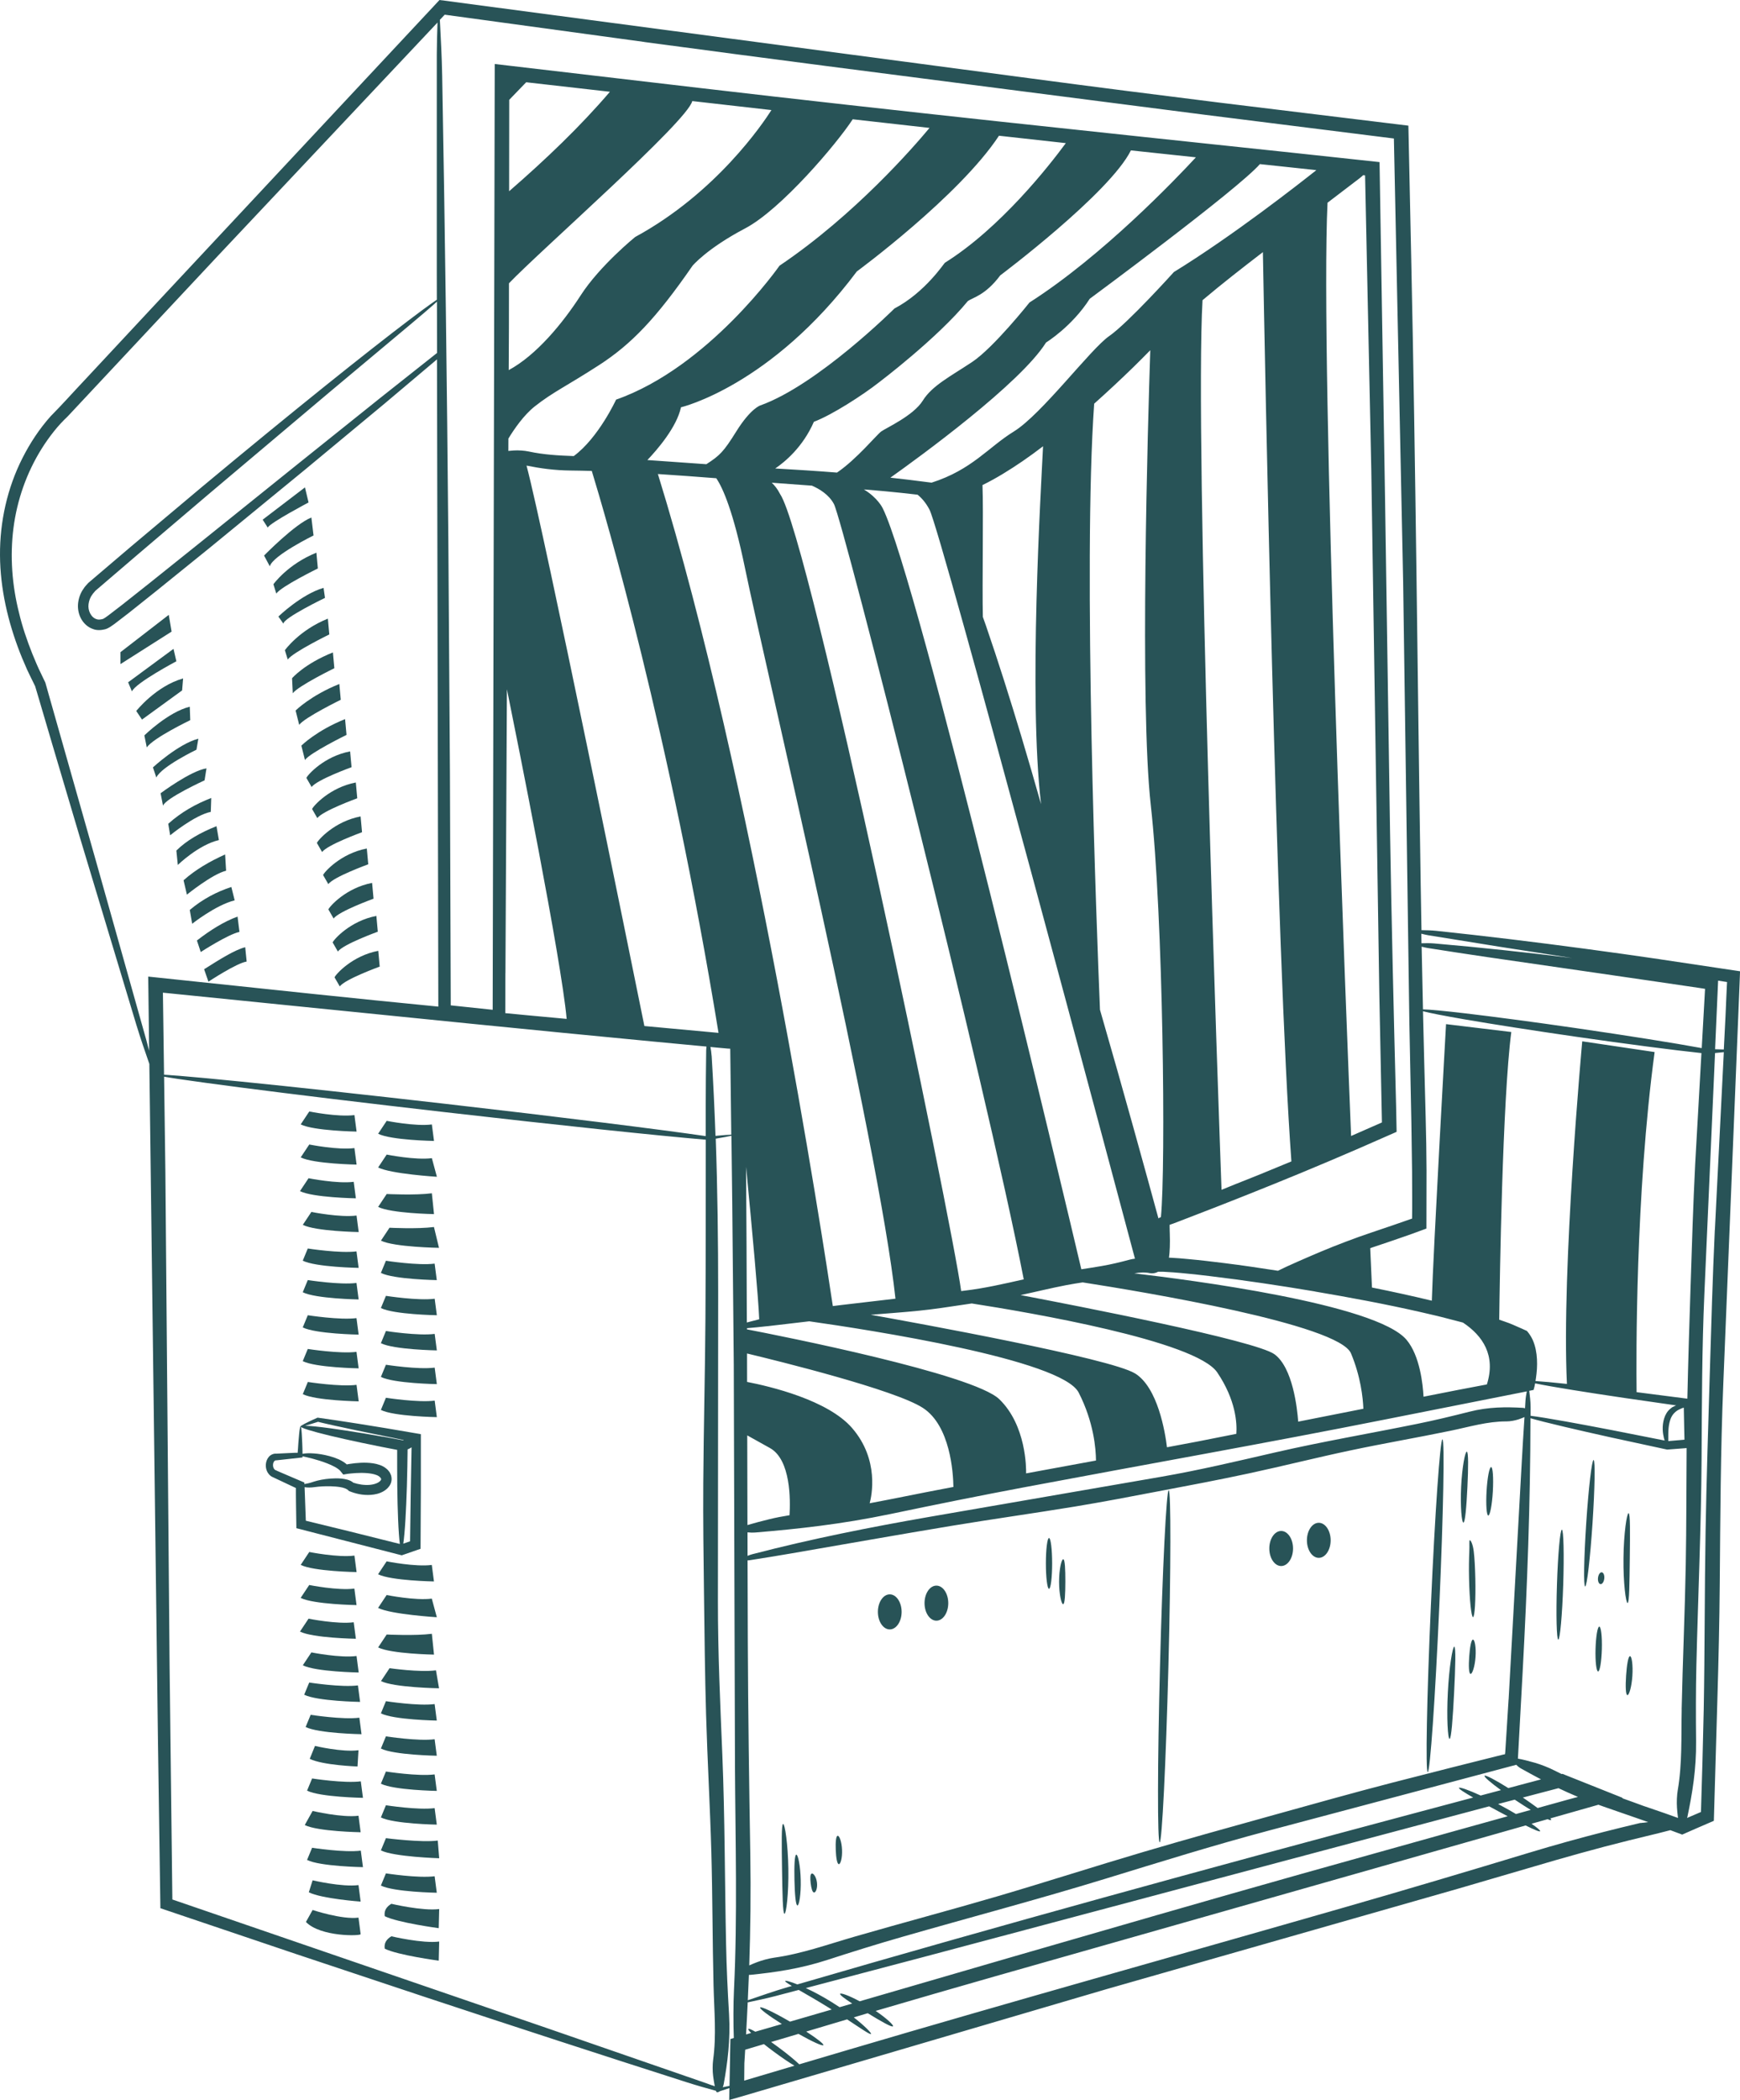 <?xml version="1.0" encoding="UTF-8"?>
<svg xmlns="http://www.w3.org/2000/svg" id="Ebene_2" viewBox="0 0 338.69 408.47">
  <g id="Strandkorb">
    <g id="strandkorb">
      <path d="m323.18,186.59c-4.85-.71-9.71-1.39-14.56-2.04-9.7-1.3-19.39-2.48-29.07-3.5-.98-.1-1.92-.12-2.86-.13-.05-2.91-.11-5.82-.15-8.72-.63-40.52-.97-81.28-1.84-121.54-.19-8.75-.37-17.49-.56-26.22-12.31-1.5-24.61-3-36.93-4.5-12.05-1.5-24.12-3.03-36.22-4.64L85.55,0,29.48,59.99c-4.35,4.66-8.7,9.33-13.05,13.99-2.2,2.32-4.29,4.69-6.56,6.97-2.2,2.46-4.01,5.21-5.49,8.13C1.41,94.92-.04,101.49,0,108c.04,6.53,1.55,12.94,3.88,18.94.28.76.62,1.49.93,2.23.31.74.63,1.48,1,2.2l1.03,2.1.65,2.18,2.69,9.13c1.8,6.08,3.61,12.16,5.41,18.23,3.66,12.13,7.31,24.24,10.95,36.32.81,2.66,1.67,5.13,2.53,7.61l1.68,131.92c.16,10.79.31,21.57.47,32.3,8.75,2.95,17.49,5.9,26.22,8.85,8.5,2.83,16.99,5.66,25.47,8.48,16.97,5.61,33.92,11.14,50.85,16.55,1.91.61,3.8,1.14,5.59,1.63.06.15.11.25.17.27.17.05.38-.02.59-.18.62-.2,1.25-.41,1.87-.61-.01.77-.03,1.54-.04,2.31.76-.22,1.52-.44,2.28-.65,23.77-6.99,47.42-13.94,71.2-20.92,22.72-6.49,45.56-13,68.3-19.5,6.39-1.87,12.75-3.73,19.09-5.58,3.17-.91,6.35-1.79,9.52-2.63l4.78-1.22,5.71-1.39c.71-.17,1.5-.38,2.31-.59l2.31.86c.9-.39,1.81-.79,2.71-1.19,1.15-.5,2.3-.99,3.45-1.49.23-7.88.46-15.78.69-23.66.22-7.54.4-15.07.46-22.56.11-12.93.16-25.79.69-38.77l3.18-78.16c.03-.7.05-1.39.08-2.09-5.17-.77-10.34-1.55-15.51-2.32Zm12.95,5.15l-.09,1.96-.17,3.92c-.11,2.17-.22,4.34-.33,6.51-.47-.02-1.04-.04-1.7-.05l.59-13.34c.58.09,1.16.18,1.74.27l-.04.74Zm-36.83,159.93c-.83-.62-1.81-1.31-2.88-2.04,2.31-.61,4.63-1.22,6.94-1.82,1.22.58,2.48,1.15,3.79,1.7l-.14.04c-.42.11-.18.03-1.84.49l-5.87,1.63Zm-4.21,1.17c-.86-.51-1.81-1.05-2.82-1.59-.23-.12-.45-.24-.67-.36,1.08-.28,2.16-.57,3.24-.85.09.06.17.12.26.17,1.01.67,1.98,1.29,2.86,1.83l-.19.05-2.67.74Zm-127.74,36.43c-2.08-1.12-3.7-1.7-3.82-1.46-.1.2.87.92,2.35,1.89-.82.24-1.63.47-2.45.71-.51-.34-1.04-.68-1.59-1.02-1.8-1.12-3.53-2.03-4.99-2.7,7.54-1.99,15.09-3.98,22.64-5.97,36.43-9.7,72.88-19.4,109.28-29.09.36-.1.73-.19,1.09-.29.58.32,1.19.65,1.82.98.62.33,1.22.65,1.79.95l-10.54,2.93c-9.88,2.76-19.75,5.52-29.64,8.29-18.84,5.3-37.71,10.78-56.54,16.22-9.8,2.85-19.61,5.7-29.41,8.55Zm-13.58,3.95c-3.11-1.81-5.66-3.02-5.81-2.75-.14.25,1.66,1.59,4.23,3.21-1.72.5-3.45,1-5.17,1.5-.77-.44-1.28-.66-1.36-.54-.07.09.14.37.54.78-.33.1-.66.19-.98.29.12-2.05.22-4.14.32-6.24,1.77-.38,3.54-.74,5.33-1.21,1.53-.4,3.07-.81,4.6-1.21,1.52.87,3.55,2.03,5.73,3.38.23.14.46.29.69.43-2.71.79-5.41,1.57-8.12,2.36ZM31.72,193.08c8.25.83,16.52,1.67,24.77,2.5,23.51,2.37,47.05,4.76,70.51,6.99,2.79.26,5.59.53,8.37.79l2.15.2c-.02.24-.06.49-.06.74-.05,3.61-.09,7.22-.09,10.83,0,1.95,0,3.9,0,5.85-8.93-1.3-28.26-3.71-50.59-6.27-15.54-1.78-29.61-3.31-39.81-4.33-5.1-.51-9.23-.9-12.09-1.13-1.23-.1-2.21-.17-2.95-.21-.07-5.32-.15-10.64-.22-15.96Zm53.34-124.42c-3.01,2.38-6.73,5.33-11.08,8.77-4.6,3.68-9.86,7.9-15.66,12.54-5.79,4.65-12.1,9.73-18.8,15.11-3.35,2.69-6.81,5.45-10.34,8.28-1.77,1.4-3.56,2.82-5.37,4.25-.9.69-1.81,1.39-2.72,2.09-.41.28-.83.65-1.2.73-.38.08-.76.14-1.11,0-1.04-.32-1.73-1.69-1.54-2.94.09-.63.29-1.27.71-1.81.16-.28.46-.55.63-.78l.9-.77c2.47-2.12,4.9-4.2,7.3-6.25,4.8-4.08,9.43-8.02,13.84-11.77,8.85-7.46,16.82-14.18,23.52-19.83,6.72-5.62,12.15-10.17,15.91-13.31,1.87-1.58,3.33-2.8,4.29-3.66.28-.25.51-.46.71-.64,0,3.33.01,6.67.02,10Zm14.06-49.24l3.3-3.42c5.43.62,10.87,1.23,16.3,1.85-5.72,6.69-12.42,13.1-19.62,19.35,0-5.93.02-11.85.02-17.78Zm-.06,44.59c0-2.96,0-5.94.01-8.91,6.11-6.39,34.76-31.5,35.68-35.44,5.14.58,10.27,1.17,15.41,1.75-1.62,2.55-10.74,16.12-26.53,24.69,0,0-6.88,5.58-10.6,11.35-3.49,5.41-8.62,11.64-14.01,14.54.01-2.66.03-5.32.04-7.98Zm-.11,21.31c1.14-1.88,3.01-4.59,5.15-6.28,3.53-2.79,6.14-3.91,12.47-8s11.16-9.12,18.23-19.35c0,0,2.79-3.35,10.23-7.26,7.04-3.7,17.9-16.54,20.95-21.23,4.98.56,9.97,1.12,14.95,1.68-2.97,3.57-14.5,16.9-29.2,26.8,0,0-13.77,19.72-31.81,26.05,0,0-3.41,7.42-8.24,10.98-2.95-.1-5.87-.27-8.76-.89-.84-.18-2.04-.26-2.92-.2-.32.02-.68.05-1.05.09,0-.8,0-1.59.01-2.39Zm157.01,165.89c6.84,1.16,13.66,2.43,20.4,3.96,1.84.43,3.7.84,5.52,1.33l2.74.71c.06.01.11.03.16.05,3.84,2.56,6.42,6.38,4.64,12.02-1.86.35-3.72.71-5.58,1.06-2.26.45-4.5.89-6.75,1.33-.12-2.3-.69-7.97-3.31-11.07-5.92-7.04-42.75-11.73-52.99-12.92,1.01-.18,2.02-.26,3.08-.04.38.08.9.01,1.26-.14.09-.04.2-.09.3-.14h.39s.33,0,.33,0c.1,0,.13,0,.19,0l.69.04c.92.06,1.83.1,2.77.2,1.86.16,3.74.37,5.61.6,6.85.82,13.72,1.85,20.56,3Zm50.27,19.17c2.8.45,6.15.97,9.9,1.52,3.12.45,6.55.94,10.15,1.46-.1.03-.2.06-.3.12-.14.07-.29.14-.44.21-.14.09-.27.21-.41.32-.57.45-.98,1.15-1.21,1.9-.46,1.52-.26,2.88-.04,3.8.05.18.09.33.14.48-3.72-.74-7.23-1.43-10.39-2.05-3.37-.65-6.38-1.21-8.88-1.66-3.13-.56-5.48-.94-6.82-1.1,0-.57,0-1.14,0-1.71,0-1.09-.14-2.12-.26-3.15.28-.06.56-.11.84-.17.13-.39.22-.84.3-1.28,1.51.32,4.06.77,7.41,1.31Zm21.59,7c.02.89.04,1.78.06,2.65-1.07.09-2.12.18-3.15.27,0-.21,0-.43,0-.7,0-.89-.02-2.13.35-3.32.34-1.21,1.18-1.89,1.95-2.21.26-.14.5-.21.72-.28.02,1.18.05,2.37.07,3.59Zm-34.21,70.42c-2.57-1.61-4.51-2.63-4.65-2.4-.13.2,1.18,1.32,3.2,2.79l-3.95,1.05c-2.42-1.11-4.12-1.69-4.22-1.49-.08.18,1.01.88,2.76,1.88l-11.7,3.12c-40.23,10.73-80.28,21.71-119.85,33.23-1.4-.57-2.31-.8-2.36-.67-.05.12.44.46,1.3.97-.26.08-.52.15-.78.22-2.74.8-5.24,1.69-7.8,2.56.08-1.63.14-3.27.21-4.93.13,0,.26,0,.39-.02,4.69-.48,9.54-1.16,14.9-2.9,4.8-1.56,9.67-3.08,14.56-4.48,13.16-3.78,26.49-7.3,39.5-11.29,10.6-3.25,21.12-6.53,31.88-9.39l48.14-12.79c.25.26.57.53.97.75,1.26.7,2.54,1.4,3.85,2.09l-6.36,1.69ZM125.43,199.57c-2.62-12.92-19.44-95.8-22.94-109.01,2.65.54,5.45.93,8.56.96,1.37.01,2.76.05,4.14.08,2.48,8.1,15.16,50.92,24.67,109.3-4.81-.44-9.62-.89-14.42-1.33Zm2.61-107.37c3.79.25,7.59.52,11.38.82,1.29,1.89,3.32,6.46,5.61,17.56,3.83,18.6,26.03,111.8,29.27,142.02-3.57.41-7.13.83-10.69,1.25-.5.06-1,.12-1.5.19-1.92-12.85-15.68-102.47-34.05-161.83Zm63.2,2.15c2.73-1.34,5.31-2.95,7.8-4.65,1.36-.93,2.68-1.9,3.99-2.9-.41,8.55-2.86,48.66-.39,69.61-1.27-4.45-2.55-8.9-3.88-13.32-2.16-7.17-4.41-14.31-6.84-21.38-.2-.58-.41-1.15-.61-1.72-.14-6.39.13-20.52-.07-25.65Zm22.87,102.06c-.64-15.45-3.36-86.5-1.13-117.89,2.59-2.32,5.14-4.68,7.63-7.11,1.11-1.08,2.2-2.19,3.29-3.29-.45,13.58-2.09,68.97.1,88.5,2.42,21.53,2.94,70.4,1.97,80.11-.16.07-.31.15-.47.22,0,.05.01.1.02.15-2.28-8.36-6.97-25.4-11.41-40.69Zm-35.51-100.19c.8.64,1.62,1.56,2.33,2.92,2.32,4.46,37.09,134.82,39.99,145.68-.35.04-.71.1-1.07.2-1.79.48-3.6.92-5.43,1.23-1.31.23-2.63.43-3.94.63-3.06-12.96-31.79-134.29-38.66-148.02,0,0-.94-2.03-3.67-3.66,1.4.12,2.8.22,4.2.36,2.08.19,4.17.42,6.25.66Zm118.59,174.4c-.11.61-.22,1.21-.26,1.84-.03.49-.06.98-.09,1.46-.14-.05-.29-.08-.44-.09-3.27-.18-6.65-.2-10.4.76-3.35.85-6.75,1.67-10.16,2.36-9.19,1.87-18.48,3.45-27.57,5.54-7.4,1.7-14.74,3.45-22.25,4.75-15.02,2.6-30.05,5.19-45.07,7.79-11.63,2.02-23.18,4.32-34.51,7.27-.32.08-.63.2-.93.32,0-1.52-.01-3.05-.01-4.57.48.05,1.02.07,1.63.02,8.11-.68,16.55-1.58,26.16-3.58,8.6-1.8,17.31-3.56,26.03-5.2,23.46-4.42,47.1-8.58,70.37-13.21,9.19-1.82,18.34-3.63,27.51-5.45Zm-143.52,24.1c-1.34.21-2.77.49-3.9.77-1.32.32-3.04.77-4.28,1.14-.01-5.81-.03-11.62-.04-17.44.62.34,1.87,1.04,4.42,2.46,4.08,2.27,3.99,10.18,3.81,13.07Zm67.26-27.58c-4.78-2.96-42.79-9.87-51.45-11.41,3.13-.26,6.27-.47,9.4-.79,2.89-.29,5.78-.74,8.66-1.17.54-.08,1.07-.16,1.61-.24,10.95,1.7,43.61,7.24,47.79,13.42,3.62,5.37,3.86,9.85,3.71,11.94-2.51.5-5.01.99-7.53,1.49-1.99.38-3.98.75-5.97,1.12-.37-3.03-1.8-11.62-6.21-14.36Zm31.76,9.37c-.19-2.61-1.05-10.47-4.6-13.09-3.63-2.68-38.82-9.51-49.44-11.52,2.98-.63,5.94-1.37,8.93-1.94,1.05-.2,2.11-.37,3.16-.53,11.71,1.82,49.87,8.15,52.23,13.81,1.88,4.5,2.32,8.58,2.41,10.77-4.23.84-8.47,1.67-12.7,2.51Zm-94.7-182.07c1.49.64,3.35,1.76,4.33,3.59,1.79,3.3,29.5,112.47,36.95,150.81-3.82.86-7.62,1.74-11.52,2.2-.22.03-.44.05-.66.08-1.92-14.18-29.45-146.48-35.25-155.03-.5-1-1.1-1.71-1.62-2.2,2.59.2,5.18.39,7.76.57Zm-8.75,163.53c2.76-.32,5.52-.65,8.28-.97,11.58,1.64,49.14,7.42,52.44,13.86,2.96,5.77,3.36,11.01,3.37,13.22-4.53.83-9.07,1.67-13.6,2.5.02-.94.05-9.33-5.21-14.42-5.1-4.93-42.73-12.36-49.12-13.59,0-.08,0-.15,0-.23,1.28-.11,2.57-.23,3.85-.38Zm-3.83,5.29c6.34,1.52,28.8,7.07,34.22,10.58,5.34,3.45,5.91,12.6,5.95,15.38-.71.13-1.41.26-2.12.4-4.75.9-9.47,1.89-14.18,2.77.37-1.36,1.94-8.44-3.42-14.63-4.72-5.45-15.97-8.1-20.44-8.97,0-1.84,0-3.68-.01-5.51Zm148.23,67.31l-.37,5.92-.19,2.96-.09,1.4-.05.36-.36.07-1.37.34-2.88.72-5.77,1.45c-3.84.98-7.69,1.96-11.53,2.94-7.73,2-15.44,4.17-23.15,6.31-8.45,2.35-16.92,4.69-25.31,7.17-9.5,2.8-18.89,5.83-28.39,8.62-9.25,2.71-18.62,5.19-27.88,7.87-5.22,1.51-10.3,3.34-15.63,4.08-1.01.14-2.38.51-3.36.89-.45.17-.98.39-1.47.61.23-6.89.33-14.12.2-21.9-.23-13.58-.42-27.31-.48-41.03-.02-5.28-.03-10.57-.05-15.85.11,0,.22,0,.33-.02,2.72-.42,5.44-.86,8.16-1.33,10.37-1.78,20.74-3.63,31.12-5.35,8.03-1.33,16.08-2.45,24.12-3.77,5.39-.89,10.78-1.92,16.16-2.95,5.9-1.12,11.81-2.23,17.66-3.49,6.63-1.42,13.18-3.08,19.82-4.48,6.46-1.37,12.99-2.48,19.46-3.82,3.64-.75,7.19-1.84,10.91-1.82.7,0,1.66-.17,2.34-.4.35-.12.77-.28,1.15-.44-.19,2.96-.38,5.91-.54,8.88-.85,15.35-1.7,30.71-2.55,46.06Zm-55.87-99.15c-.5-13.84-5.26-145.96-3.7-173.03,3.81-3.22,7.78-6.3,11.75-9.35.36,19.86,2.55,135.81,5.55,176.86-3.56,1.48-7.13,2.95-10.71,4.35-.88.35-1.86.75-2.88,1.17Zm25.22-10.47c-.7-17.14-6.07-150.67-4.59-181.52,2.06-1.57,4.13-3.16,6.19-4.72.27-.2.51-.42.75-.64.12.01.25.03.37.04.4,19.09.8,38.17,1.21,57.3.52,33.86,1.04,67.9,1.56,101.79.17,8.41.34,16.78.51,25.12-2,.88-4,1.75-5.99,2.63Zm-34.53-168s-8.93,9.91-12.56,12.42c-3.63,2.51-13.12,15.21-18.56,18.56-4.99,3.07-8.11,7.42-16.01,9.95-1.45-.19-2.9-.38-4.35-.55-1.22-.15-2.45-.28-3.67-.42,5.61-3.98,25.29-18.29,30.3-26.29,0,0,5.02-3.07,8.51-8.51,0,0,28.77-21.22,33.12-26.19,3.66.39,7.33.78,10.99,1.17-3.33,2.64-16.22,12.75-27.78,19.85Zm-28.05,5.86s-6.98,8.79-11.16,11.58c-4.19,2.79-7.81,4.6-9.63,7.53s-7.12,5.3-8.09,6c-.88.63-4.79,5.41-8.61,8-4.01-.32-8.01-.57-12.02-.8,1.86-1.26,5.39-4.17,7.52-9.08,3.56-1.33,9.66-5.3,12.65-7.65,0,0,11.35-8.56,17.3-15.81.98-.73,3.39-1.09,6.33-5.02,0,0,21.28-15.96,25.43-24.31.55.06,1.11.12,1.67.18,3.67.39,7.32.78,10.98,1.17-3.82,4.13-18.13,19.13-32.35,28.21Zm-16.51-7.67c-.03-.1-3.78,5.72-9.79,8.86,0,0-14.93,14.86-26.12,18.86,0,0-1.86.56-4.65,5.02-2.49,3.99-3.21,4.71-5.85,6.41-3.82-.26-7.65-.54-11.48-.81,1.9-1.99,5.71-6.38,6.54-10.26,0,0,17.49-4.09,34.23-26.42,0,0,19.92-14.64,27.67-26.4,4.34.48,8.67.96,13.01,1.44-3.23,4.39-12.73,16.51-23.56,23.28Zm-85.52,138.15c.1-18.42.2-36.83.29-55.23,1.98,9.74,10.56,52.39,11.63,64.12-2.56-.24-5.12-.47-7.68-.71-1.42-.13-2.85-.28-4.27-.41,0-2.59.01-5.19.02-7.78Zm40.13,16.06c-.04-.59-.12-1.15-.22-1.71l1.25.12,2.09.19.51.03c.07,5.58.13,11.15.2,16.72-.59.02-1.64.09-3.07.23-.19-5.2-.43-10.4-.75-15.58Zm9.28,51.25c-.81.2-1.61.41-2.42.63-.03-10.11-.08-20.2-.15-30.28,1.18,12.24,2.41,25.62,2.56,29.65Zm179.55,75.89c-.11,5.29.12,10.54-.77,15.71-.17.98-.22,2.36-.15,3.38.04.61.11,1.37.2,2.02-.91-.33-1.79-.65-2.6-.93-1.16-.4-2.49-.86-3.82-1.31-.06-.02-.12-.04-.19-.06-1.42-.53-2.85-1.04-4.28-1.55l.16-.04-11.77-4.69-.15.04c-.49-.24-.98-.47-1.46-.72-1.05-.54-2.6-1.15-3.77-1.48-1.02-.29-2.41-.66-3.28-.8l.92-16.87c.89-16.5,1.51-32.97,1.52-49.34,1.31.38,3.58.96,6.61,1.67,2.48.59,5.45,1.26,8.81,2.01,3.39.73,7.16,1.55,11.18,2.42,1.24-.1,2.51-.19,3.8-.29-.06,7.55-.03,15.09-.17,22.65-.17,9.38-.6,18.81-.8,28.2Zm1.74-82.68c-.24,7.41-.48,14.84-.64,22.24-3.47-.45-6.78-.87-9.88-1.27-.08-6.57-.23-38.4,3.51-66.15l-14.09-2.09s-4.07,44.41-2.98,66.64c-2.71-.29-4.8-.48-6.12-.56.03-.18.06-.34.08-.5.1-.61.15-1.23.2-1.86.07-1.25.03-2.51-.23-3.77-.13-.63-.32-1.25-.58-1.85-.28-.6-.6-1.14-1.13-1.76-.72-.35-1.21-.54-1.79-.8-.56-.24-1.12-.51-1.69-.72-.64-.24-1.28-.45-1.92-.67.1-7.7.62-42.59,2.35-55.96l-12.7-1.53s-2.51,44.62-2.77,53.79c-3.87-.93-7.75-1.78-11.65-2.56l-.34-7.66c1.2-.4,2.38-.8,3.6-1.21.99-.34,1.98-.68,2.99-1.03.5-.17,1-.35,1.51-.53.94-.34,1.89-.69,2.84-1.04,0-3.65.01-7.4.02-11.26-.02-3.38-.07-6.85-.17-10.42-.18-6.83-.36-13.7-.52-20.59,1.22.33,4.1.89,8.14,1.59,5.46.94,13.02,2.12,21.38,3.33,10.17,1.47,19.12,2.63,24.68,3.22-.41,7.21-.81,14.42-1.22,21.64-.39,7.76-.63,15.56-.88,23.34Zm-6.82-58.9l5.46.8,2.73.4.98.15.46.08-.02.26c-.21,3.76-.42,7.51-.63,11.26-5.39-.99-14.38-2.42-24.5-3.89-8.36-1.21-15.94-2.21-21.45-2.86-4.12-.48-7.08-.77-8.31-.78-.09-4.06-.18-8.13-.26-12.2.38.1.76.19,1.15.26,3.87.61,7.74,1.2,11.62,1.77l21.85,3.16,10.92,1.59Zm-44.25-9c4.63.75,9.27,1.49,13.91,2.24,4.7.73,9.41,1.46,14.11,2.19-8.97-1.1-17.94-2.07-26.9-2.84-.83-.07-1.64-.05-2.44-.03-.01-.62-.02-1.24-.03-1.86.44.11.89.22,1.35.3ZM125.41,8.17c23.41,3.15,46.92,6.16,70.39,9.18,12.86,1.65,25.74,3.3,38.6,4.96,12.32,1.55,24.63,3.09,36.92,4.63h0c.6,28.76,1.2,57.37,1.8,86.13.4,28.52.81,57.18,1.21,85.72.13,6.5.26,12.99.39,19.45.05,3.23.09,6.45.14,9.67l.02,4.83v2.41s-.02,1.87-.02,1.87l-3.77,1.31-4.28,1.45c-2.83.94-6.78,2.44-9.61,3.63-2.77,1.17-6.65,2.85-8.45,3.76-3.48-.54-6.95-1.06-10.45-1.49-2.33-.29-4.65-.57-7-.78-1.17-.11-2.34-.22-3.52-.27h-.24c.16-1.13.23-2.76.16-4.68l-.02-.62v-.31s-.01-.17-.01-.17c0-.2,0-.41,0-.62l.65-.22,1.18-.45c.85-.33,1.71-.66,2.57-.99,1.72-.67,3.45-1.34,5.19-2.01,3.48-1.36,7.02-2.77,10.63-4.23,3.61-1.46,7.29-2.98,11.06-4.58,1.88-.81,3.79-1.62,5.72-2.45,2.36-1.03,4.75-2.08,7.18-3.15-.03-1.59-.07-3.31-.1-5.05-.46-17.71-.88-35.61-1.18-53.5-.32-21.49-.64-43.03-.97-64.55-.36-21.9-.71-43.77-1.07-65.52-5.53-.6-10.99-1.18-16.45-1.77-38.71-4.1-77.21-8.13-116.08-12.67l-39.7-4.64-.4,183.96-8.16-.86v-.43c-.05-14.97-.11-29.92-.16-44.86-.1-15.12-.21-30.23-.31-45.32-.26-30.18-.65-60.27-1.2-90.24-.07-3.76-.27-7.28-.45-10.84.31-.33.63-.66.94-1,12.94,1.77,25.88,3.53,38.83,5.3ZM28.5,202.37c-3.22-11.45-6.45-22.92-9.68-34.39l-9.32-32.83-.58-2.05-.1-.35-.17-.35-.23-.47-.45-.95c-.63-1.25-1.15-2.55-1.69-3.84-1.03-2.6-1.94-5.24-2.58-7.95-1.36-5.39-1.78-11.01-1.08-16.48.7-5.47,2.57-10.78,5.49-15.44.73-1.17,1.53-2.29,2.38-3.36.42-.54.87-1.05,1.33-1.55.23-.25.46-.49.7-.73.24-.25.45-.4.79-.78l5.83-6.23c7.77-8.3,15.54-16.6,23.31-24.9,14.25-15.13,28.47-30.23,42.71-45.34-.07,2.06-.13,4.11-.14,6.22,0,14.12,0,28.27,0,42.43,0,1.76,0,3.52.01,5.27-.26.17-.57.38-.97.67-1.05.75-2.59,1.87-4.54,3.36-3.91,2.96-9.49,7.33-16.33,12.82-6.83,5.49-14.91,12.09-23.81,19.5-4.44,3.72-9.09,7.63-13.92,11.69-2.4,2.04-4.84,4.12-7.32,6.23l-.96.82c-.35.4-.66.69-.92,1.12-.57.77-.92,1.74-1.05,2.73-.12,1,.04,2.06.52,3,.48.93,1.31,1.76,2.4,2.12.76.29,1.61.22,2.35.03.78-.23,1.24-.66,1.8-1.03.94-.72,1.87-1.44,2.8-2.15,1.81-1.44,3.6-2.87,5.37-4.28,3.52-2.85,6.96-5.63,10.31-8.33,6.65-5.45,12.92-10.59,18.66-15.29,5.71-4.74,10.91-9.05,15.44-12.81,3.92-3.31,7.35-6.2,10.2-8.6.09,41.97.17,83.95.26,125.89-8.03-.79-16.08-1.59-24.14-2.44l-32.33-3.4.18,14.43c-.17-.67-.35-1.34-.53-2.01Zm110.13,203.25c-.52-.19-1.03-.37-1.56-.56-10.23-3.54-20.49-7.09-30.74-10.63-24.26-8.32-48.53-16.65-72.78-24.97-.18-15.18-.36-30.35-.54-45.52-.28-32.04-.55-64-.82-96.04-.08-6.15-.17-12.32-.25-18.48.72.13,1.67.28,2.87.46,2.84.42,6.95.98,12.03,1.64,10.16,1.32,24.22,3.02,39.76,4.8,22.37,2.57,41.64,4.59,50.78,5.36,0,11.61,0,23.22-.07,34.82-.07,10.67-.35,21.32-.42,31.99-.05,7.16.05,14.35.14,21.52.1,7.87.18,15.75.41,23.59.26,8.88.77,17.72,1.02,26.6.24,8.65.22,17.34.43,25.99.12,4.87.58,9.7-.08,14.49-.12.9-.12,2.19,0,3.11.08.6.19,1.37.32,2l-.48-.18Zm2.91.18c-.28.06-.58.12-.86.18.08-.19.15-.39.19-.61.74-4.17,1.33-8.54,1.04-13.59-.27-4.52-.49-9.09-.58-13.66-.26-12.28-.23-24.64-.73-36.85-.41-9.94-.87-19.81-.86-29.81.01-19.98.04-39.96.05-59.94,0-10.04-.12-20.06-.47-30.04,1.46-.25,2.48-.44,3.05-.57.05,4.33.1,8.67.16,13,.1,10.51.2,21.02.3,31.56.08,25.97.15,52.06.23,78.05.08,14.63.5,29.13-.19,43.53-.13,2.71-.14,6.55-.03,9.35-.22.07-.45.13-.67.2-.06,3.05-.12,6.08-.17,9.11-.15.03-.3.06-.45.1Zm3.35-4.48c0-.06,0-.12.01-.17.05-.82.1-1.64.15-2.47,1.22-.36,2.44-.72,3.65-1.09.6.48,1.26.98,1.96,1.5,1.52,1.12,2.93,2.08,3.98,2.7-3.26.97-6.53,1.93-9.78,2.9,0-1.13.02-2.25.03-3.38Zm174.62-46.74h-.18s-.08.01-.08.01h-.04s-.2.05-.2.05c-2.24.53-4.52,1.09-6.85,1.68-4.64,1.19-9.46,2.51-14.5,4.04-11.83,3.58-23.81,7.15-35.81,10.59-32.27,9.27-64.81,18.32-96.81,27.77-3.16.94-6.31,1.87-9.46,2.8-.88-.84-2.4-2.09-4.19-3.41-.44-.33-.87-.64-1.29-.93,1.77-.53,3.55-1.05,5.32-1.58,2.65,1.49,4.7,2.43,4.85,2.19.13-.21-1.25-1.28-3.34-2.64,2.65-.79,5.3-1.58,7.96-2.37,2.67,1.76,4.49,3.03,4.65,2.84.14-.16-1.16-1.51-3.35-3.23.91-.27,1.81-.54,2.72-.81,2.61,1.6,4.72,2.8,4.91,2.54.16-.22-1.24-1.54-3.37-2.99,7.71-2.26,15.43-4.5,23.19-6.71l103.32-29.36c1.65.82,2.73,1.28,2.83,1.12.08-.13-.56-.68-1.68-1.45l3.13-.89c.39.17.64.23.69.16.03-.05-.03-.16-.16-.31l9.36-2.66c.36.13.71.26,1.08.39,2.42.84,4.86,1.68,7.3,2.53l1.3.46c-.31.05-.59.08-.82.11l-.46.04Zm14.28-115.41c-.43,9.31-.7,18.65-.98,27.98-.31,10.23-.64,20.47-.82,30.68-.2,11.56-.15,23.06-.36,34.62-.08,3.43-.17,6.86-.25,10.29l-.29,9.7-2.7,1.16c.02-.08.05-.16.07-.25.94-4.49,1.74-9.2,1.68-14.68-.05-4.91-.06-9.88.06-14.83.32-13.33.93-26.73,1.01-39.98.06-10.79.07-21.52.55-32.35l2.07-46.69c.68-.06,1.25-.12,1.71-.17-.58,11.52-1.16,23.02-1.74,34.55Z" fill="#285357" stroke-width="0"></path>
      <path d="m173.19,310.11c-1.28,0-2.31,1.53-2.31,3.41s1.04,3.41,2.31,3.41,2.31-1.53,2.31-3.41-1.04-3.41-2.31-3.41Z" fill="#285357" stroke-width="0"></path>
      <path d="m182.27,308.41c-1.28,0-2.31,1.53-2.31,3.41s1.04,3.41,2.31,3.41,2.31-1.53,2.31-3.41-1.04-3.41-2.31-3.41Z" fill="#285357" stroke-width="0"></path>
      <path d="m249.38,297.78c-1.28,0-2.31,1.53-2.31,3.41s1.04,3.41,2.31,3.41,2.31-1.53,2.31-3.41-1.04-3.41-2.31-3.41Z" fill="#285357" stroke-width="0"></path>
      <path d="m256.7,296.19c-1.28,0-2.31,1.53-2.31,3.41s1.04,3.41,2.31,3.41,2.31-1.53,2.31-3.41-1.04-3.41-2.31-3.41Z" fill="#285357" stroke-width="0"></path>
      <path d="m152.43,354.77c-.34.03-.28,3.93-.21,8.74.08,4.8.13,8.71.48,8.73.33.02.83-3.89.75-8.75-.07-4.85-.68-8.75-1.01-8.72Z" fill="#285357" stroke-width="0"></path>
      <path d="m155,360.74c-.34.03-.42,2.24-.36,4.95.06,2.71.24,4.92.58,4.93.33.02.71-2.2.64-4.96-.06-2.75-.53-4.95-.86-4.92Z" fill="#285357" stroke-width="0"></path>
      <path d="m158,364.42c-.32.12-.31.95-.2,1.89.12.94.31,1.75.65,1.79.33.04.71-.83.57-1.94-.13-1.11-.71-1.86-1.02-1.74Z" fill="#285357" stroke-width="0"></path>
      <path d="m163.05,357.07c-.34.05-.43,1.29-.37,2.78.06,1.49.26,2.72.6,2.74.33.02.69-1.23.62-2.79-.06-1.56-.52-2.78-.85-2.73Z" fill="#285357" stroke-width="0"></path>
      <path d="m285.51,282.36c-.33-.03-.92,3.03-1.1,6.86-.18,3.83.11,6.94.44,6.93.34,0,.6-3.08.78-6.88.18-3.79.22-6.88-.12-6.92Z" fill="#285357" stroke-width="0"></path>
      <path d="m286.72,314.54c.34,0,.54-3.37.45-7.51-.05-2.08-.14-3.93-.31-5.31-.17-1.4-.61-2.21-.76-2.14-.16.06-.04.86-.1,2.19-.06,1.33-.1,3.23-.05,5.29.09,4.14.44,7.49.78,7.49Z" fill="#285357" stroke-width="0"></path>
      <path d="m286.71,318.91c-.34,0-.6,1.48-.73,3.3-.13,1.81-.08,3.32.26,3.37.33.05.84-1.41.97-3.28.14-1.87-.16-3.39-.49-3.38Z" fill="#285357" stroke-width="0"></path>
      <path d="m290.25,285.35c-.34-.02-.74,2.07-.89,4.68s0,4.73.33,4.75.74-2.07.89-4.68,0-4.73-.33-4.75Z" fill="#285357" stroke-width="0"></path>
      <path d="m283.08,320.28c-.33-.03-1.01,3.96-1.26,8.93-.26,4.97,0,9.01.34,9.01.34,0,.63-4.01.88-8.95.25-4.94.37-8.96.03-8.99Z" fill="#285357" stroke-width="0"></path>
      <ellipse cx="204.19" cy="304.09" rx=".61" ry="4.94" fill="#285357" stroke-width="0"></ellipse>
      <path d="m206.96,303.28c-.33-.04-.81,1.91-.81,4.37,0,2.45.46,4.4.79,4.37.34-.03.42-1.98.43-4.37,0-2.38-.07-4.33-.41-4.37Z" fill="#285357" stroke-width="0"></path>
      <path d="m308.76,296.23c-.45,6.79-.55,12.31-.21,12.34.34.02.98-5.46,1.43-12.25.45-6.79.55-12.31.21-12.34-.34-.02-.98,5.46-1.43,12.25Z" fill="#285357" stroke-width="0"></path>
      <path d="m316.81,311.79c.35-.02.37-3.93.43-8.73.05-4.8.11-8.71-.24-8.74-.33-.03-.94,3.87-.99,8.73-.06,4.85.47,8.77.8,8.75Z" fill="#285357" stroke-width="0"></path>
      <path d="m317.28,322.13c-.34,0-.62,1.68-.76,3.76-.14,2.07-.09,3.78.25,3.82.33.04.83-1.62.97-3.74.14-2.12-.12-3.84-.46-3.84Z" fill="#285357" stroke-width="0"></path>
      <path d="m311.3,316.38c-.34,0-.66,1.94-.73,4.35s.16,4.37.5,4.38.66-1.94.73-4.35-.16-4.37-.5-4.38Z" fill="#285357" stroke-width="0"></path>
      <path d="m311.78,305.82c-.34-.03-.66.45-.73,1.09-.07.63.16,1.18.49,1.21.34.03.66-.45.73-1.09.07-.63-.16-1.18-.49-1.21Z" fill="#285357" stroke-width="0"></path>
      <path d="m304.02,297.53c-.34-.01-.77,4.77-.96,10.67-.19,5.9-.07,10.7.26,10.71s.77-4.77.96-10.67c.19-5.9.07-10.7-.26-10.71Z" fill="#285357" stroke-width="0"></path>
      <polygon points="32.85 119.59 23.45 126.85 23.45 129.17 33.4 122.85 32.85 119.59" fill="#285357" stroke-width="0"></polygon>
      <path d="m33.78,126.2l-8.84,6.51.74,1.77c.74-1.67,8.65-5.86,8.65-5.86l-.56-2.42Z" fill="#285357" stroke-width="0"></path>
      <path d="m35.64,131.96c-5.3,1.49-9.12,6.33-9.12,6.33l1.12,1.67,7.81-5.67.19-2.33Z" fill="#285357" stroke-width="0"></path>
      <path d="m37.03,140.06l-.09-2.6c-4.19,1.02-8.84,5.58-8.84,5.58l.47,2.33c1.3-1.86,8.47-5.3,8.47-5.3Z" fill="#285357" stroke-width="0"></path>
      <path d="m30.43,151.22c1.02-2.14,7.81-5.4,7.81-5.4l.37-2.14c-3.91,1.02-8.84,5.58-8.84,5.58l.65,1.95Z" fill="#285357" stroke-width="0"></path>
      <path d="m31.73,156.71c.56-1.49,8.09-4.93,8.09-4.93l.37-2.33c-3.07.47-8.93,4.84-8.93,4.84l.47,2.42Z" fill="#285357" stroke-width="0"></path>
      <path d="m33.12,162.47s4.74-3.91,7.91-4.56l.09-2.7c-2.98,1.16-5.81,2.72-8.37,5.02l.37,2.23Z" fill="#285357" stroke-width="0"></path>
      <path d="m34.61,168.24s4-3.91,8-4.84l-.47-2.7c-3.17,1.25-5.84,2.79-7.81,4.74l.28,2.79Z" fill="#285357" stroke-width="0"></path>
      <path d="m36.38,174.01s4.93-4,7.63-4.65l-.19-3.16c-2.99,1.34-5.76,2.94-8.09,5.02l.65,2.79Z" fill="#285357" stroke-width="0"></path>
      <path d="m37.4,179.68s4.56-3.63,8.28-4.56l-.65-2.6c-2.88.95-5.6,2.37-8.09,4.47l.47,2.7Z" fill="#285357" stroke-width="0"></path>
      <path d="m39.08,185.17s5.3-3.44,7.53-3.91l-.37-2.98c-2.68.98-5.31,2.64-7.91,4.65l.74,2.23Z" fill="#285357" stroke-width="0"></path>
      <path d="m40.57,190.94s5.49-3.63,7.44-3.91l-.28-2.79c-2.05.51-5.03,2.41-8,4.28l.84,2.42Z" fill="#285357" stroke-width="0"></path>
      <path d="m60.06,97.73l-.7-2.93-8.23,6.28.98,1.53c.56-.98,7.95-4.88,7.95-4.88Z" fill="#285357" stroke-width="0"></path>
      <path d="m51.4,108.06l1.12,2.09c.56-2.09,8.51-6,8.51-6l-.42-3.49c-3.21,1.26-9.21,7.4-9.21,7.4Z" fill="#285357" stroke-width="0"></path>
      <path d="m53.22,113.64l.56,1.81c.98-1.4,8.09-4.88,8.09-4.88l-.28-3.07c-5.58,2.23-8.37,6.14-8.37,6.14Z" fill="#285357" stroke-width="0"></path>
      <path d="m55.45,126.47l.56,1.81c.98-1.4,8.09-4.88,8.09-4.88l-.28-3.07c-5.58,2.23-8.37,6.14-8.37,6.14Z" fill="#285357" stroke-width="0"></path>
      <path d="m56.85,131.92l.14,2.93c.98-1.4,8.09-4.88,8.09-4.88l-.28-3.07c-5.58,2.23-7.95,5.02-7.95,5.02Z" fill="#285357" stroke-width="0"></path>
      <path d="m58.24,140.99c.98-1.4,8.09-4.88,8.09-4.88l-.28-3.07c-5.58,2.23-8.51,5.16-8.51,5.16l.7,2.79Z" fill="#285357" stroke-width="0"></path>
      <path d="m59.36,147.82c.98-1.4,8.09-4.88,8.09-4.88l-.28-3.07c-5.58,2.23-8.51,5.16-8.51,5.16l.7,2.79Z" fill="#285357" stroke-width="0"></path>
      <path d="m59.64,151.31l1.02,1.77c.98-1.4,7.77-3.86,7.77-3.86l-.28-3.07c-5.08.96-8.29,4.59-8.51,5.16Z" fill="#285357" stroke-width="0"></path>
      <path d="m60.75,157.36l1.02,1.77c.98-1.4,7.77-3.86,7.77-3.86l-.28-3.07c-5.08.96-8.29,4.59-8.51,5.16Z" fill="#285357" stroke-width="0"></path>
      <path d="m61.68,163.96l1.02,1.77c.98-1.4,7.77-3.86,7.77-3.86l-.28-3.07c-5.08.96-8.29,4.59-8.51,5.16Z" fill="#285357" stroke-width="0"></path>
      <path d="m62.89,170.2l1.02,1.77c.98-1.4,7.77-3.86,7.77-3.86l-.28-3.07c-5.08.96-8.29,4.59-8.51,5.16Z" fill="#285357" stroke-width="0"></path>
      <path d="m63.92,176.89l1.02,1.77c.98-1.4,7.77-3.86,7.77-3.86l-.28-3.07c-5.08.96-8.29,4.59-8.51,5.16Z" fill="#285357" stroke-width="0"></path>
      <path d="m64.75,183.31l1.02,1.77c.98-1.4,7.77-3.86,7.77-3.86l-.28-3.07c-5.08.96-8.29,4.59-8.51,5.16Z" fill="#285357" stroke-width="0"></path>
      <path d="m65.12,190.1l1.02,1.77c.98-1.4,7.77-3.86,7.77-3.86l-.28-3.07c-5.08.96-8.29,4.59-8.51,5.16Z" fill="#285357" stroke-width="0"></path>
      <path d="m55.17,121.31c0-1.12,8.09-5.02,8.09-5.02l-.28-1.95c-4.33,1.26-8.79,5.58-8.79,5.58l.98,1.4Z" fill="#285357" stroke-width="0"></path>
      <path d="m68.99,302.57c-3.21.42-8.79-.7-8.79-.7l-1.67,2.51c2.51,1.26,10.88,1.4,10.88,1.4l-.42-3.21Z" fill="#285357" stroke-width="0"></path>
      <path d="m68.99,216.89c-3.21.42-8.79-.7-8.79-.7l-1.67,2.51c2.51,1.26,10.88,1.4,10.88,1.4l-.42-3.21Z" fill="#285357" stroke-width="0"></path>
      <path d="m68.99,223.31c-3.21.42-8.79-.7-8.79-.7l-1.67,2.51c2.51,1.26,10.88,1.4,10.88,1.4l-.42-3.21Z" fill="#285357" stroke-width="0"></path>
      <path d="m68.85,229.87c-3.21.42-8.79-.7-8.79-.7l-1.67,2.51c2.51,1.26,10.88,1.4,10.88,1.4l-.42-3.21Z" fill="#285357" stroke-width="0"></path>
      <path d="m69.4,236.43c-3.21.42-8.79-.7-8.79-.7l-1.67,2.51c2.51,1.26,10.88,1.4,10.88,1.4l-.42-3.21Z" fill="#285357" stroke-width="0"></path>
      <path d="m69.4,243.4c-3.21.42-9.49-.56-9.49-.56l-.98,2.37c2.51,1.26,10.88,1.4,10.88,1.4l-.42-3.21Z" fill="#285357" stroke-width="0"></path>
      <path d="m69.4,249.54c-3.21.42-9.49-.56-9.49-.56l-.98,2.37c2.51,1.26,10.88,1.4,10.88,1.4l-.42-3.21Z" fill="#285357" stroke-width="0"></path>
      <path d="m69.4,256.38c-3.21.42-9.49-.56-9.49-.56l-.98,2.37c2.51,1.26,10.88,1.4,10.88,1.4l-.42-3.21Z" fill="#285357" stroke-width="0"></path>
      <path d="m69.4,262.94c-3.21.42-9.49-.56-9.49-.56l-.98,2.37c2.51,1.26,10.88,1.4,10.88,1.4l-.42-3.21Z" fill="#285357" stroke-width="0"></path>
      <path d="m59.92,268.8l-.98,2.37c2.51,1.26,10.88,1.4,10.88,1.4l-.42-3.21c-3.21.42-9.49-.56-9.49-.56Z" fill="#285357" stroke-width="0"></path>
      <path d="m84.06,218.71c-3.21.42-8.79-.7-8.79-.7l-1.67,2.51c2.51,1.26,10.88,1.4,10.88,1.4l-.42-3.21Z" fill="#285357" stroke-width="0"></path>
      <path d="m84.06,225.27c-3.21.42-8.79-.7-8.79-.7l-1.67,2.51c2.51,1.26,11.44,1.81,11.44,1.81l-.98-3.63Z" fill="#285357" stroke-width="0"></path>
      <path d="m84.06,232.1c-3.21.42-8.79.14-8.79.14l-1.67,2.51c2.51,1.26,10.88,1.4,10.88,1.4l-.42-4.05Z" fill="#285357" stroke-width="0"></path>
      <path d="m84.47,238.66c-3.21.42-8.65.14-8.65.14l-1.67,2.51c2.51,1.26,11.3,1.4,11.3,1.4l-.98-4.05Z" fill="#285357" stroke-width="0"></path>
      <path d="m84.61,245.78c-3.21.42-9.49-.56-9.49-.56l-.98,2.37c2.51,1.26,10.88,1.4,10.88,1.4l-.42-3.21Z" fill="#285357" stroke-width="0"></path>
      <path d="m85.03,255.82l-.42-3.21c-3.21.42-9.49-.56-9.49-.56l-.98,2.37c2.51,1.26,10.88,1.4,10.88,1.4Z" fill="#285357" stroke-width="0"></path>
      <path d="m85.03,262.66l-.42-3.21c-3.21.42-9.49-.56-9.49-.56l-.98,2.37c2.51,1.26,10.88,1.4,10.88,1.4Z" fill="#285357" stroke-width="0"></path>
      <path d="m85.03,269.22l-.42-3.21c-3.21.42-9.49-.56-9.49-.56l-.98,2.37c2.51,1.26,10.88,1.4,10.88,1.4Z" fill="#285357" stroke-width="0"></path>
      <path d="m85.03,275.64l-.42-3.21c-3.21.42-9.49-.56-9.49-.56l-.98,2.37c2.51,1.26,10.88,1.4,10.88,1.4Z" fill="#285357" stroke-width="0"></path>
      <path d="m60.19,308.29l-1.67,2.51c2.51,1.26,10.88,1.4,10.88,1.4l-.42-3.21c-3.21.42-8.79-.7-8.79-.7Z" fill="#285357" stroke-width="0"></path>
      <path d="m68.85,315.54c-3.21.42-8.79-.7-8.79-.7l-1.67,2.51c2.51,1.26,10.88,1.4,10.88,1.4l-.42-3.21Z" fill="#285357" stroke-width="0"></path>
      <path d="m69.4,322.1c-3.21.42-8.79-.7-8.79-.7l-1.67,2.51c2.51,1.26,10.88,1.4,10.88,1.4l-.42-3.21Z" fill="#285357" stroke-width="0"></path>
      <path d="m69.68,327.82c-3.21.42-9.49-.56-9.49-.56l-.98,2.37c2.51,1.26,10.88,1.4,10.88,1.4l-.42-3.21Z" fill="#285357" stroke-width="0"></path>
      <path d="m69.96,334.1c-3.21.42-9.49-.56-9.49-.56l-.98,2.37c2.51,1.26,10.88,1.4,10.88,1.4l-.42-3.21Z" fill="#285357" stroke-width="0"></path>
      <path d="m60.29,342.1c2.51,1.26,9.3,1.49,9.3,1.49l.19-3.16c-3.21.42-8.47-.84-8.47-.84l-1.02,2.51Z" fill="#285357" stroke-width="0"></path>
      <path d="m60.75,345.92l-.98,2.37c2.51,1.26,10.88,1.4,10.88,1.4l-.42-3.21c-3.21.42-9.49-.56-9.49-.56Z" fill="#285357" stroke-width="0"></path>
      <path d="m69.78,353.17c-3.21.42-8.93-.93-8.93-.93l-1.53,2.74c2.51,1.26,10.88,1.4,10.88,1.4l-.42-3.21Z" fill="#285357" stroke-width="0"></path>
      <path d="m60.75,359.4l-.98,2.37c2.51,1.26,10.88,1.4,10.88,1.4l-.42-3.21c-3.21.42-9.49-.56-9.49-.56Z" fill="#285357" stroke-width="0"></path>
      <path d="m60.85,365.73l-.74,2.33c2.51,1.26,10.09,1.81,10.09,1.81l-.42-3.21c-3.21.42-8.93-.93-8.93-.93Z" fill="#285357" stroke-width="0"></path>
      <path d="m60.85,371.5l-1.3,2.33c2.84,2.94,10.72,2.74,10.65,2.37l-.42-3.21c-3.21.42-8.93-1.49-8.93-1.49Z" fill="#285357" stroke-width="0"></path>
      <path d="m73.59,306.2c2.51,1.26,10.88,1.4,10.88,1.4l-.42-3.21c-3.21.42-8.79-.7-8.79-.7l-1.67,2.51Z" fill="#285357" stroke-width="0"></path>
      <path d="m85.03,314.57l-.98-3.63c-3.21.42-8.79-.7-8.79-.7l-1.67,2.51c2.51,1.26,11.44,1.81,11.44,1.81Z" fill="#285357" stroke-width="0"></path>
      <path d="m84.06,317.78c-3.21.42-8.79.14-8.79.14l-1.67,2.51c2.51,1.26,10.88,1.4,10.88,1.4l-.42-4.05Z" fill="#285357" stroke-width="0"></path>
      <path d="m84.85,324.89c-3.21.42-9.02-.42-9.02-.42l-1.67,2.51c2.51,1.26,11.3,1.4,11.3,1.4l-.6-3.49Z" fill="#285357" stroke-width="0"></path>
      <path d="m84.61,331.45c-3.21.42-9.49-.56-9.49-.56l-.98,2.37c2.51,1.26,10.88,1.4,10.88,1.4l-.42-3.21Z" fill="#285357" stroke-width="0"></path>
      <path d="m84.61,338.29c-3.21.42-9.49-.56-9.49-.56l-.98,2.37c2.51,1.26,10.88,1.4,10.88,1.4l-.42-3.21Z" fill="#285357" stroke-width="0"></path>
      <path d="m84.61,345.13c-3.21.42-9.49-.56-9.49-.56l-.98,2.37c2.51,1.26,10.88,1.4,10.88,1.4l-.42-3.21Z" fill="#285357" stroke-width="0"></path>
      <path d="m75.12,351.13l-.98,2.37c2.51,1.26,10.88,1.4,10.88,1.4l-.42-3.21c-3.21.42-9.49-.56-9.49-.56Z" fill="#285357" stroke-width="0"></path>
      <path d="m75.12,357.54l-.98,2.37c2.51,1.26,11.35,1.53,11.35,1.53l-.28-3.44c-3.21.42-10.09-.47-10.09-.47Z" fill="#285357" stroke-width="0"></path>
      <path d="m84.61,364.94c-3.21.42-9.49-.56-9.49-.56l-.98,2.37c2.51,1.26,10.88,1.4,10.88,1.4l-.42-3.21Z" fill="#285357" stroke-width="0"></path>
      <path d="m76.19,370.29c-.94.56-1.47,1.32-1.3,2.42,2.51,1.26,10.51,2.33,10.51,2.33l.09-3.72c-3.21.42-9.3-1.02-9.3-1.02Z" fill="#285357" stroke-width="0"></path>
      <path d="m76.19,376.61c-.94.56-1.47,1.32-1.3,2.42,2.51,1.26,10.51,2.33,10.51,2.33l.09-3.72c-3.21.42-9.3-1.02-9.3-1.02Z" fill="#285357" stroke-width="0"></path>
      <path d="m225.79,324.08c-.49,18.91-.51,34.25-.06,34.26.45.01,1.21-15.31,1.7-34.22.49-18.91.51-34.25.06-34.26-.45-.01-1.21,15.31-1.7,34.22Z" fill="#285357" stroke-width="0"></path>
      <path d="m278.52,312.29c-.79,17.88-1.07,32.38-.61,32.4.45.02,1.46-14.46,2.25-32.33.79-17.88,1.07-32.38.61-32.4-.45-.02-1.46,14.46-2.25,32.33Z" fill="#285357" stroke-width="0"></path>
      <path d="m78.19,302.52c1.23-.43,2.46-.85,3.67-1.27.07-9.35.07-14.33.06-22.3-2.4-.41-4.68-.8-6.81-1.16-1.91-.31-3.68-.6-5.31-.86-1.63-.25-3.11-.48-4.43-.68-1.36-.19-2.55-.36-3.55-.51-.3.13-.59.26-.85.38-.23.11-.45.21-.65.3-.4.2-.74.36-1.01.5-.54.28-.82.46-.79.52-.05.28,2.12.94,5.67,1.8,1.78.43,3.9.9,6.26,1.4,1.18.24,2.42.49,3.71.76,1.02.2,2.07.4,3.15.61,0,1.12,0,2.22,0,3.28,0,1.32.02,2.59.02,3.8.03,2.42.08,4.6.16,6.43.09,2.14.21,3.78.34,4.79-3.38-.84-6.68-1.67-9.85-2.46-2.95-.72-5.78-1.41-8.45-2.06-.08-2.29-.17-4.47-.24-6.53.49.1,1.23.1,2.04-.02.87-.12,1.88-.18,3.07-.15.59.02,1.21.06,1.82.16.3.05.61.12.87.22.13.05.26.1.35.16.02,0,.02.02.03.02.01,0,.01,0,.02-.02l-.03-.05.05.05s-.03.02-.04.02c.02.02.05.03.06.04.02,0,0,.02.04-.01l.38.34c1.22.5,2.65.85,4.23.74.78-.06,1.61-.22,2.42-.67.4-.24.81-.52,1.14-.99.34-.43.57-1.11.46-1.76-.04-.37-.19-.66-.34-.96-.18-.23-.36-.49-.58-.66-.43-.38-.9-.62-1.34-.77-.9-.32-1.74-.4-2.54-.44-.8-.03-1.56.02-2.29.09-.37.04-.72.09-1.07.14l-.46.08-.06.03-.03-.02-.09-.08c-.16-.12-.28-.25-.46-.35-.33-.22-.66-.39-.98-.54-.64-.28-1.25-.49-1.83-.64-1.16-.31-2.18-.46-3.03-.52-1-.08-1.76-.02-2.21.08-.01-1.01-.04-1.53-.06-2.13-.04-.69-.06-1.28-.09-1.75-.06-.95-.14-1.46-.23-1.46-.09,0-.18.5-.28,1.45-.04.47-.09,1.06-.15,1.75-.05.66-.1,1.65-.14,1.94-.19,0-.4,0-.61,0-.36.02-.74.03-1.13.05-.78.04-1.61.08-2.49.12h.09c-.55-.07-1.17.23-1.5.65-.34.42-.51.91-.55,1.41-.04.5.04,1.03.31,1.53.14.24.32.48.55.67.11.1.29.22.42.27l.28.13c1.34.63,2.77,1.3,4.29,2.02v.08s0,.29,0,.29c0,.3,0,.61,0,.92,0,.62.01,1.24.02,1.88.02,1.5.05,3.05.07,4.64,5.97,1.54,12.64,3.25,19.66,5.06.28.07.56.14.83.21Zm1.64-2.73l-.66.23c-.22.08-.44.15-.67.23.15-1.02.3-2.63.42-4.71.11-1.83.2-4.01.28-6.42.03-1.21.06-2.48.09-3.79.01-1.11.03-2.26.05-3.42.22-.08.44-.19.66-.33.04-.03.08-.06.11-.08-.11,4.67-.23,12.93-.29,18.31h0Zm-5.31-20.35c-1.29-.22-2.54-.44-3.73-.64-2.38-.39-4.53-.72-6.34-.97-2.33-.32-4.09-.5-5.06-.51.02,0,.04-.01.07-.02.29-.09.66-.19,1.08-.32.4-.12.85-.27,1.37-.43.2.05.42.1.64.16.26.06.53.12.81.19.57.13,1.17.26,1.82.41,1.3.28,2.77.59,4.38.94,2.61.53,5.66,1.16,9.01,1.84-.03.02-.05.05-.08.07-1.35-.25-2.68-.49-3.96-.73Zm-6.52,9.9l.04-.02.03-.02s0,0-.06.04Zm-14.08-3.27l-.28-.12c-.07-.02-.06-.02-.1-.05-.09-.06-.16-.15-.22-.24-.12-.19-.19-.46-.18-.73,0-.26.09-.52.21-.67.12-.16.22-.21.38-.22h.09c1.92-.21,3.62-.4,5.07-.56,0-.08,0-.15,0-.23.42.11,1.11.24,2.03.49.78.21,1.72.49,2.75.89.51.19,1.04.44,1.55.71.25.15.5.3.71.47.12.07.21.2.32.3.03.02.16.19.25.31l.31.39c.3-.05.61-.1.92-.15l.54-.06c.32-.03.65-.06.99-.08.67-.04,1.36-.05,2.04,0,.68.05,1.37.15,1.93.36.29.1.52.24.68.39.1.07.13.16.21.23.01.07.07.13.06.17.07.1-.13.44-.58.69-.44.25-1.01.39-1.58.45-1.1.1-2.23-.09-3.25-.42-.05-.04-.09-.08-.14-.12-.13-.09-.25-.16-.36-.22-.23-.12-.45-.19-.66-.25-.42-.12-.81-.17-1.19-.21-.75-.07-1.44-.04-2.08,0-1.26.09-2.4.32-3.26.6-.76.27-1.38.39-1.83.47,0-.1,0-.2-.01-.3-1.88-.8-3.66-1.56-5.33-2.28Z" fill="#285357" stroke-width="0"></path>
      <path d="m67.48,289.65s0,0,0,0c-.14.09-.1.07,0,0Z" fill="#285357" stroke-width="0"></path>
    </g>
  </g>
</svg>
